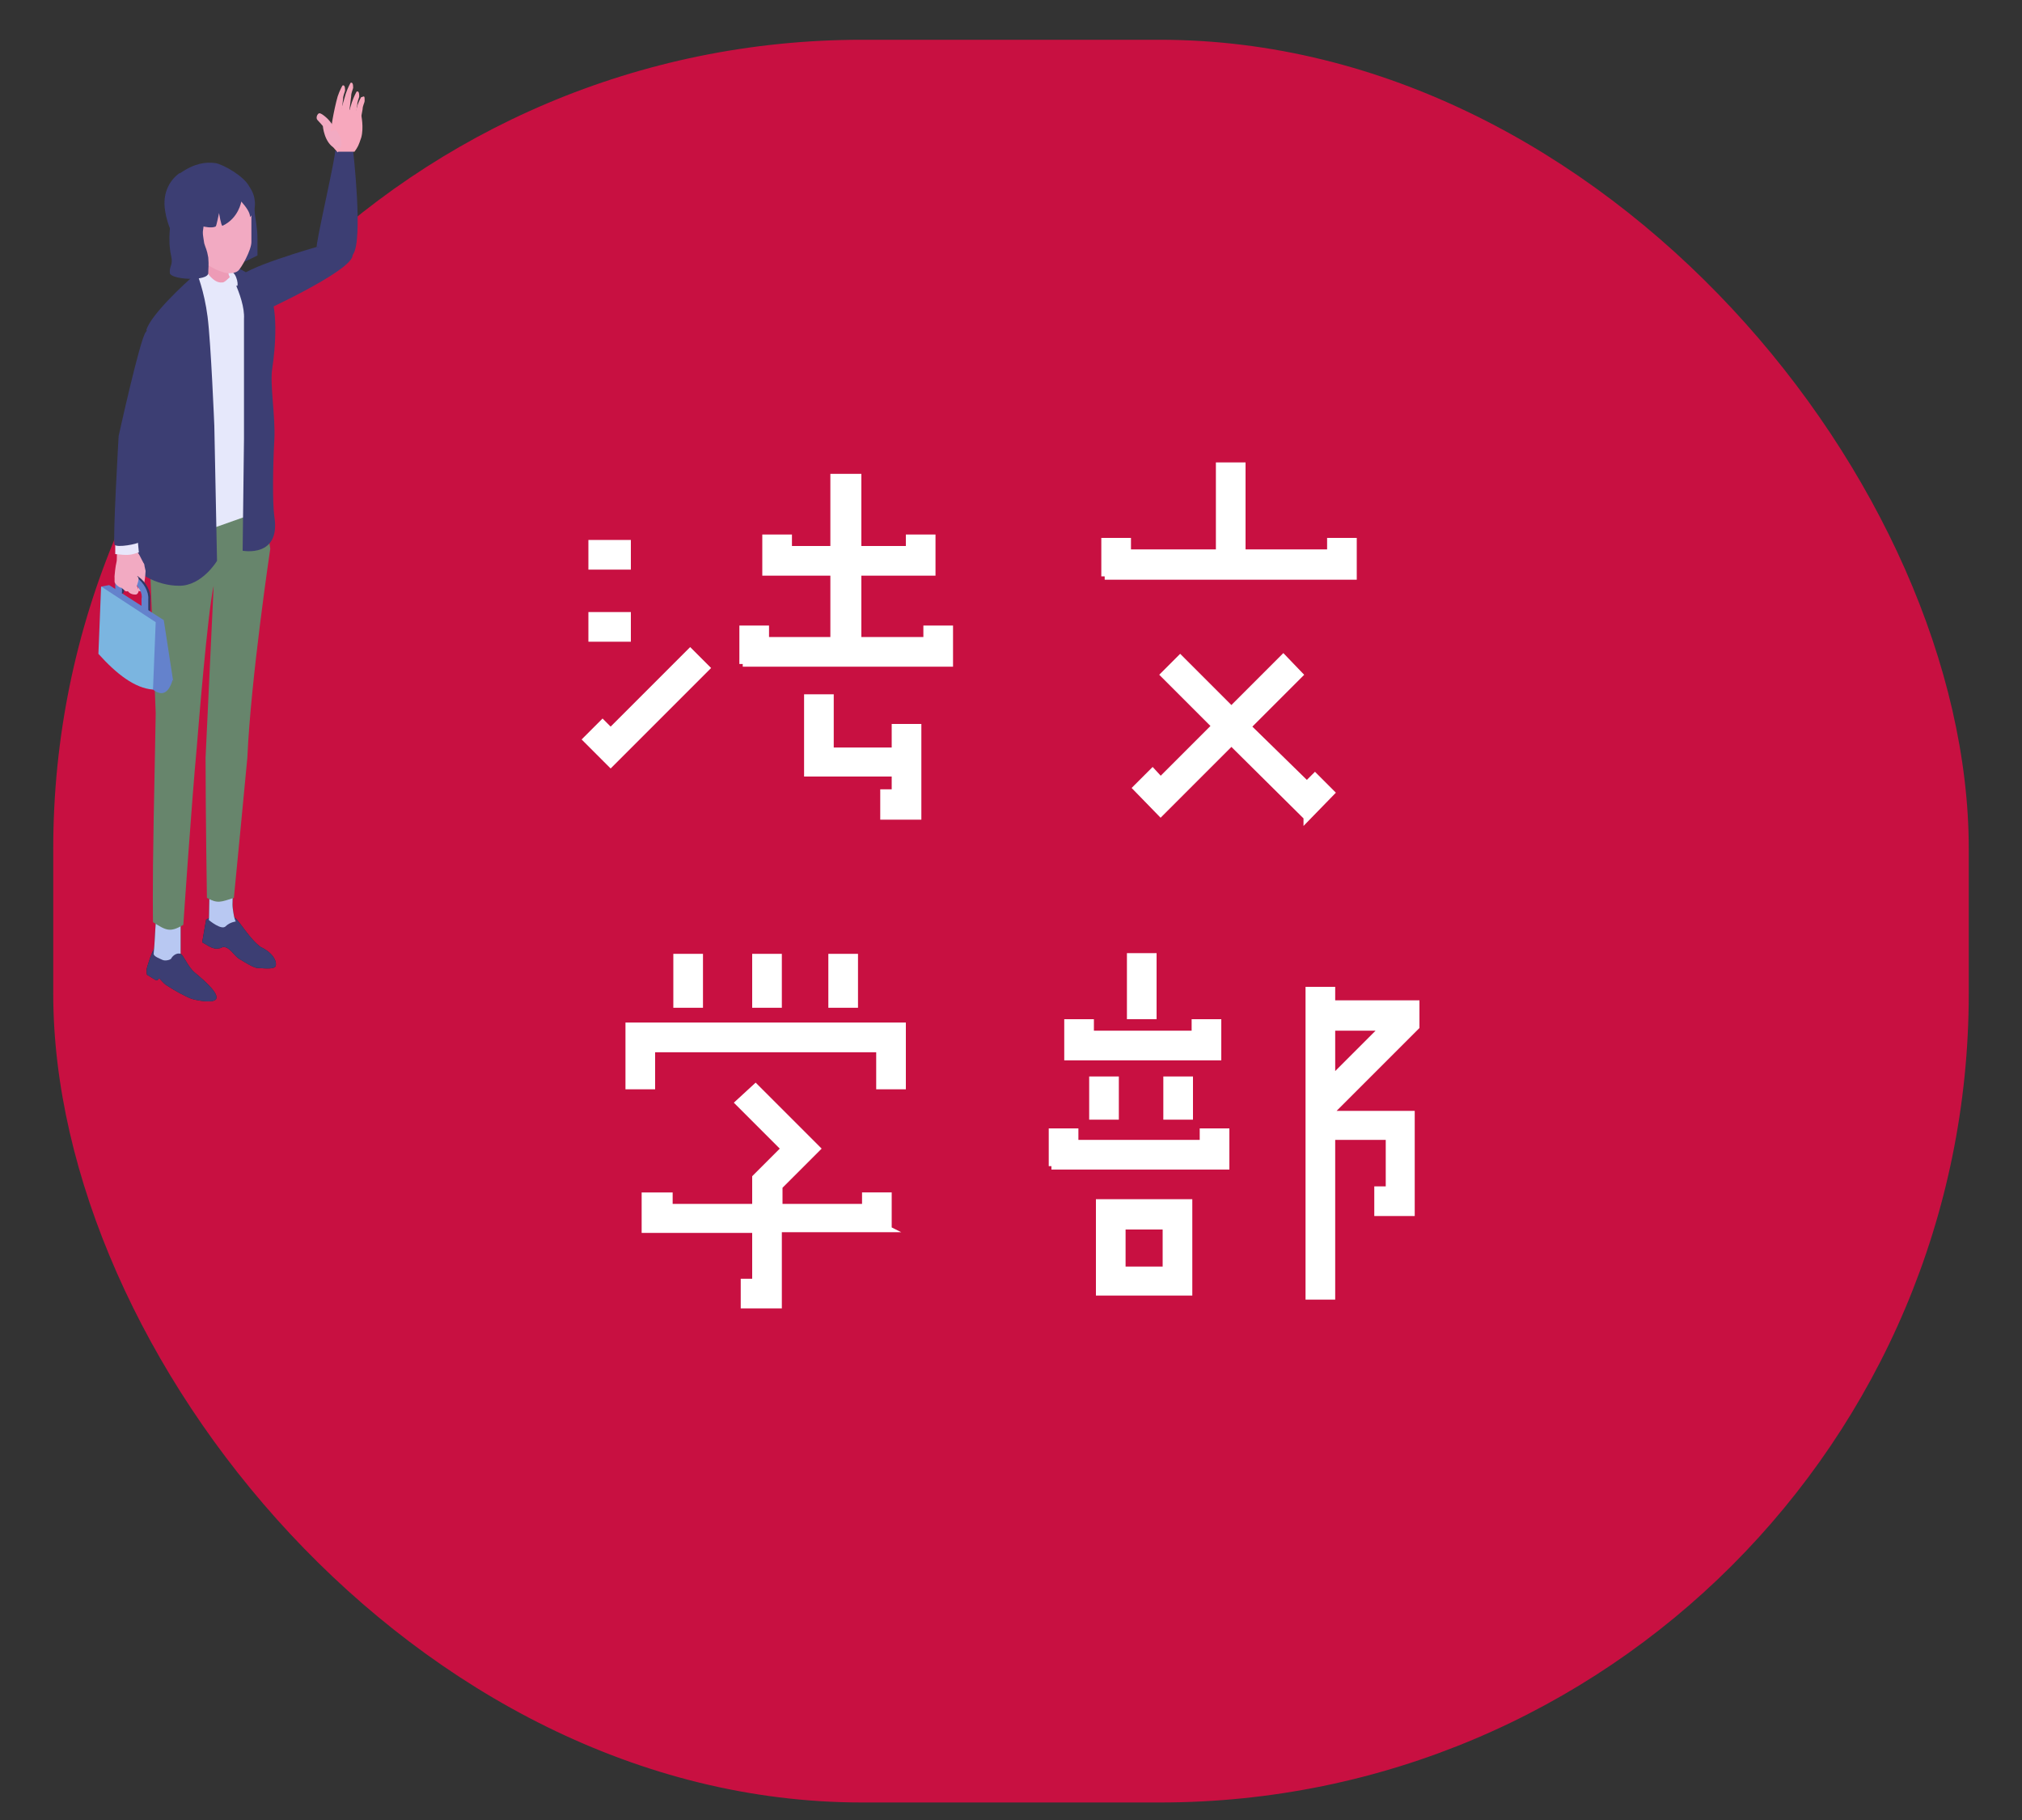 <?xml version="1.0" encoding="UTF-8"?>
<svg id="_レイヤー_1" xmlns="http://www.w3.org/2000/svg" width="300" height="270" version="1.1" viewBox="0 0 300 270">
  <rect x="0" y="0" width="300" height="270" fill="#333333" stroke="none"/>
  <!-- Generator: Adobe Illustrator 29.6.1, SVG Export Plug-In . SVG Version: 2.1.1 Build 9)  -->
  <defs>
    <style>
      .st0 {
        fill: #ffbaa3;
      }

      .st1 {
        fill: #fff;
        stroke: #fff;
        stroke-miterlimit: 10;
      }

      .st2 {
        fill: #6482cc;
      }

      .st3 {
        fill: #1e292b;
      }

      .st4 {
        fill: #303864;
      }

      .st5 {
        fill: #3c3e73;
      }

      .st6 {
        fill: #f7a8bd;
      }

      .st7 {
        fill: #ed9bb6;
      }

      .st8 {
        fill: #e8e6fb;
      }

      .st9 {
        fill: #b8c8f2;
      }

      .st10 {
        fill: #7bb5e0;
      }

      .st11 {
        fill: #e6e8fb;
      }

      .st12 {
        fill: #c81041;
      }

      .st13 {
        fill: #67856c;
      }

      .st14 {
        fill: #f2aac2;
      }
    </style>
  </defs>
  <rect class="st12" x="7.9" y="5.9" width="284.2" height="261.5" rx="120" ry="120"/>
  <g>
    <g>
      <path class="st5" d="M47.1,36.6s-11.6,3.3-11.6,4.7,3.1,5.1,3.1,5.1c0,0,13.2-6,13.7-8.4s-2.7-1.5-5.2-1.3h0Z"/>
      <g>
        <path class="st5" d="M47.1,36.6s3.8,3.3,5.3,1.1,0-15.2,0-15.3h-2.7c.3.1-3,14.2-2.7,14.3h.1Z"/>
        <g>
          <path class="st6" d="M50.1,22.6c-.7-.8-1.1-.9-1-3.4.4-.7,1.7-2.8,3-2.9.7,0,1.5.8,1.5.8,0,0,.4,1.8,0,3.3-.4,1.2-.5,1.4-1,2.1h-2.4Z"/>
          <path class="st14" d="M49.7,22c-1.6-.8-1.8-3.3-1.8-3.3,0,0-.5-.6-.8-.9s0-1,.3-1,1.2.7,1.7,1.4c.5.7,1.1,1.5,1.4,2.2.2.4.5,2-.8,1.6Z"/>
          <path class="st6" d="M50.8,12.7c0,0-.4.7-.7,1.6-.6,2.1-1.1,5.3-1,5.2l1.3-.5s.3-2.6.5-4.3c0-.6.3-1.1.3-1.3q0-.9-.4-.7Z"/>
          <path class="st6" d="M52,12.3c0,0-.4.7-.7,1.6-.6,2.1-1.1,3.6-.9,3.5h1.3s.2-1.4.4-3.1c0-.6.3-1.1.3-1.3q0-.9-.4-.7Z"/>
          <path class="st6" d="M52.9,13.6c0,0-.4.7-.7,1.6-.6,2.1-1.1,3.3-.9,3.2h1.4s0-1.1.3-2.8c0-.6.3-1.1.3-1.3q0-.9-.4-.7Z"/>
          <path class="st6" d="M53.6,14.4s-.4.6-.6,1.4c-.5,1.8-.9,1.8-.7,1.7l1.2.7s0-.5.3-2c0-.5.3-1,.3-1.2,0-.7,0-.8-.4-.6h0Z"/>
        </g>
      </g>
    </g>
    <g>
      <g>
        <g>
          <path class="st3" d="M23,140.6c-.4.3-1.1,2.6-1.2,3s0,1,0,1l1.3.8h.3s.1-.3.3-.2c0,0,.6.7.9.9,1.2.8,3,1.8,3.9,2.1,1.9.5,3.5.5,3.6-.1.3-1-2.6-3.3-3.3-3.9-.7-.6-1.4-2-1.7-2.4-.3-.5-2.7-1.9-2.7-1.9,0,0-1,.5-1.4.8h0Z"/>
          <path class="st3" d="M26.9,136.5l-3.7-.4c-.2,1.4-.2,3.4-.4,5.4,0,.4.9.7,1.3.9s1.2,0,1.3-.2c.2-.4.8-.9,1.4-.7v-5.1h.1Z"/>
          <path class="st3" d="M30.6,136.4c-.1.4-.6,3.4-.6,3.4l.7.4s1,.7,1.7.5c.4,0,.5-.2.7-.2.9-.1,1.6,1.2,2.3,1.7.7.4,2.2,1.4,2.8,1.4s2.5.3,2.7-.3-.3-1.9-2.2-2.8c-1.6-1.1-3.2-3.9-3.8-4.3s-2.8-.7-2.8-.7l-1.6,1h0Z"/>
          <path class="st3" d="M34.7,131.1h-3.6c0-.1-.1,5.4-.1,5.4,0,0,1.9,1.6,2.5.9.6-.6,1.5-.7,1.5-.7-.2-.1-.5-1.8-.5-2.5,0-1.9.2-3.2.2-3.2h0Z"/>
        </g>
        <g>
          <path class="st5" d="M23,140.6c-.4.3-1.1,2.6-1.2,3s0,1,0,1l1.3.8h.3s.1-.3.3-.2c0,0,.6.7.9.9,1.2.8,3,1.8,3.9,2.1,1.9.5,3.5.5,3.6-.1.3-1-2.6-3.3-3.3-3.9-.7-.6-1.4-2-1.7-2.4-.3-.5-2.7-1.9-2.7-1.9,0,0-1,.5-1.4.8h0Z"/>
          <path class="st9" d="M26.9,136.5l-3.7-.4c-.2,1.4-.2,3.4-.4,5.4,0,.4.9.7,1.3.9s1.2,0,1.3-.2c.2-.4.8-.9,1.4-.7v-5.1h.1Z"/>
          <path class="st5" d="M30.6,136.4c-.1.4-.6,3.4-.6,3.4l.7.4s1,.7,1.7.5c.4,0,.5-.2.7-.2.9-.1,1.6,1.2,2.3,1.7.7.4,2.2,1.4,2.8,1.4s2.5.3,2.7-.3-.3-1.9-2.2-2.8c-1.6-1.1-3.2-3.9-3.8-4.3s-2.8-.7-2.8-.7l-1.6,1h0Z"/>
          <path class="st9" d="M34.7,131.1h-3.6c0-.1-.1,5.4-.1,5.4,0,0,1.9,1.6,2.5.9.6-.6,1.5-.7,1.5-.7-.2-.1-.5-1.8-.5-2.5,0-1.9.2-3.2.2-3.2h0Z"/>
        </g>
      </g>
      <path class="st13" d="M22.7,136.8c1.9,1.2,2.5,1.6,4.5.4,0,0,1.2-17.8,2-26.4.2-2.5,1.6-19.9,2.5-23.9l-1.2,25.5c0,8.2.2,20.8.2,20.8,1.6.9,2.1.6,4,0,0,0,2-20.6,2-20.8.5-11.6,3.4-31,3.4-31l-1.3-8-2.7,1.6-14.1,2.2,1.1,28.6s-.2,11.2-.3,15.7c-.2,10.5-.1,15.3-.1,15.3h0Z"/>
    </g>
    <g>
      <path class="st11" d="M29.1,41.3c-2.2,1.4-4.6,4.8-4.6,4.8l-2,30.3,5,3.4,12.7-4.5-1.6-11.9,1.2-14.2s-1.4-4.9-3.3-6.7c-1.7-1.7-5.2-2.7-7.4-1.3h0Z"/>
      <path class="st5" d="M33.5,38.9s4,1.6,6,3.8,1.3,9.4.9,11.9c-.4,2.5.5,7.2.3,10.7-.2,3.6-.3,9.2,0,11.3,1,6.2-4.7,5.1-4.7,5.1l.2-16.6v-17.8c.2-3.3-2.9-8.4-2.9-8.4h.2Z"/>
      <path class="st5" d="M21.7,49c.6-2.2,5.5-6.8,7.5-8.5,0,0,1.1,2.6,1.6,6.5s1,16.2,1,16.2l.4,20s-2.2,3.7-5.6,3.7-7-2-7.4-4.3,2.9-17.9,2.9-17.9c-.8-6.5-.9-13.6-.3-15.7h-.1Z"/>
    </g>
    <g>
      <path class="st11" d="M35,42.3c-.7.3-1.3,0-2,0s-1.5-.6-2.1-1c-.5-.3-.9-.7-1.1-1.2s-.2-1.2.3-1.5c.8.6,2,1.7,3.5,1.5s1.8,2.2,1.6,2.3h-.2Z"/>
      <path class="st5" d="M32.9,26.4c1.1-.1,2.7.7,3.5,1.2,1.2.8,1.4,3.6,1.4,4s.4,2.1.4,3.8c0,2.5,0,2.5,0,2.5,0,0-4.6,2.4-4.9,1.5-1.5-3.6-1.4-12.9-.2-13h-.2Z"/>
      <path class="st7" d="M34.4,38.3c-.2.9-.4,1.4-.5,2.2,0,.7.8,1,.5,2.1s-4.2,0-4.2-.2c0-1.8-.8-3.6-1.3-4.8-1.2-3,4.3-.8,5.4.8h0Z"/>
      <path class="st14" d="M33.1,40.4c.6.2,1.7.2,2.2-.2s2-3.1,2-4.3,0-3.9,0-4.4c-.2-4.5-4.4-5.8-8.1-4-4.7,2.3-2.1,5.2-.5,8.5.2.5.7,2,1.1,2.5.5.5,1.9,1.5,3.4,1.9Z"/>
      <path class="st0" d="M27.5,33.9c-.8,0-.5,1.3.4,2.8,0,.2.9,1,1.2.9.4-.2,0-1.4-.2-1.5-1.2-.4.4-2.4-1.4-2.2Z"/>
      <path class="st5" d="M26.7,25.7c2.2-1.5,3.8-1.7,5.3-1.5,1.1.2,4.2,1.9,5,3.5,0,0,.7.9.8,2.1.2,1.6-.7,2.4-.7,2.4,0-.7-.6-1.5-1.3-2.3,0,0-.4,2.5-2.8,3.6-.2,0-.5-1.9-.5-1.9,0,0-.4,2-.5,2-.6.3-1.8,0-1.8,0l-.3,2.2s-.6-1-.7-.8c-.3.8,0,3.3.1,3.8,0,0-1.7-1.1-2.6-2.2-.9-1.1-1.9-3.3-2.2-5.3-.5-3,1-4.8,2.1-5.6h.1Z"/>
      <path class="st14" d="M29.6,35.5c.4.9,1.1,1.4.4,1.7s-1.6,0-2-.9-.4-1.9.3-2.2c.7-.3.9.5,1.3,1.4Z"/>
      <path class="st11" d="M34.6,43c-.5.6-1.4,1.1-2.1.9-.8-.2-2.2-.9-2.4-1.4-.2-.5-.8-2.8-.4-3.2.8.6,1.8,2.8,3.3,2.6.5,0,1.2-1.1,1.5-1,.5.2.7,1.5.2,2.1h-.1Z"/>
      <path class="st5" d="M25.2,32.6s3.1-.7,4.5.9c.4.5.4,1.5.6,2.6.2.7.4.9.6,2.1.1,1.2,0,1.6,0,2.3,0,1.3-5.6,1-5.7,0-.1-1.1.5-1.1.2-2.5-.6-2.6,0-5.4,0-5.4h-.2Z"/>
    </g>
    <g>
      <g>
        <path class="st14" d="M19.9,82.6c.9.4,1.4.4,1.7,2.1,0,.3-.2,3.3-.9,3-.4,0-.1-.9-.2-1.2,0-.8-.4-1.4-.9-2-.5-.8-.3-1.2.2-1.9h0Z"/>
        <g>
          <path class="st4" d="M21.7,90.9h0c-.2,0-.4-.2-.4-.5v-1.7c.2-.8-.5-1.9-1.2-2.4l-.7-.5c-.3-.2-.7-.3-.8-.2-.2,0-.2.3-.2.5v1.7c-.1.2-.3.4-.6.4s-.4-.2-.4-.5v-1.7c.1-.6.4-1,.8-1.2.5-.2,1.1,0,1.7.3l.7.5c1,.7,1.8,2.1,1.7,3.2v1.7c-.1.2-.3.4-.5.4h-.1Z"/>
          <path class="st2" d="M25.6,100.9c-.6,2-1.6,2.4-2.9,1.4l-6.9-9.5-.7-5.8,1.1-.2,8.1,5.2,1.4,9.1v-.2Z"/>
          <path class="st10" d="M22.7,102.3c-2.7-.2-5.4-2.3-8.1-5.3l.4-10,8.1,5.3-.4,10Z"/>
          <path class="st2" d="M21.4,91h0c-.2,0-.4-.2-.4-.5v-1.7c.2-.8-.5-1.9-1.2-2.4l-.7-.5c-.3-.2-.7-.3-.8-.2-.2,0-.2.3-.2.5v1.7c-.1.2-.3.4-.6.4s-.4-.2-.4-.5v-1.7c.1-.6.4-1,.8-1.2.5-.2,1.1,0,1.7.3l.7.5c1,.7,1.8,2.1,1.7,3.2v1.7c-.1.2-.3.4-.5.4h-.1Z"/>
        </g>
        <path class="st14" d="M20.5,85.6c.2.3-.2,1.3-.2,1.3l.3.7s-.1.7-.6.6c-.5,0-1.2-.3-1.2-1.1s.2-1.2.3-1.5c.2-.5,1-.6,1.3,0,0,0-.1,0,0,0h.1Z"/>
        <path class="st14" d="M21.4,83.7c-.4-.6-.9-2.1-1.6-2.3-.3,0-1.9,0-2.2.3-.4.3-.2,1.1-.3,1.6-.2.8-.3,2.1-.3,2.1,0,0,0,.7.5.8.3,0,.7.2,1,.2,1,0,1.6-.6,2.3-1.3.4-.4.7-1,.6-1.4Z"/>
        <path class="st14" d="M17.8,86.2c-.1.9.6,1.3.6,1.3.3.4.6.2,1,0,0,0,0-1.5-.6-2-.6,0-.9.3-1,.7Z"/>
        <path class="st14" d="M17.7,85.9c-.4.5.6,1.7.7,1.4q0-.4-.2-.9c-.1-.5-.3-.6-.5-.5Z"/>
        <path class="st14" d="M17.8,86c-.1-.2-.6-.5-.8-.5v.8c0,.3.7.9,1,.9s.1-.8-.2-1.1h0Z"/>
      </g>
      <g>
        <path class="st8" d="M20.7,81.9c-1.4.5-1.7.5-3.6.3v-2.4h3.3l.2,2.1h.1Z"/>
        <path class="st5" d="M20.7,80.4c-.2.3-3.4.9-3.7.4s.6-16.1.6-16.1c0,0,3.1-14.1,4-15.4s6.4-2.6,6.4-2.6c0,0-4.7,16.3-4.8,18.6,0,2.3-2.4,14.7-2.6,15h.1Z"/>
      </g>
    </g>
  </g>
  <g>
    <path class="st1" d="M90.6,113.3l-3.6-3.6,2.4-2.4,1.2,1.2,11.8-11.8,2.4,2.4-14.2,14.2ZM87.8,84v-3.4h5.3v3.4h-5.3ZM87.8,94.7v-3.4h5.3v3.4h-5.3ZM110.2,98.5v-5.2h3.4v1.7h10.1v-10.1h-10.1v-5.1h3.4v1.7h6.7v-10.7h3.6v10.7h7.6v-1.7h3.4v5.1h-11v10.1h10.2v-1.7h3.4v5.1h-30.7ZM131.1,121v-3.4h1.7v-2.9h-13v-11.2h3.4v7.9h9.6v-3.5h3.4v13.2h-5.1,0Z"/>
    <path class="st1" d="M163.9,85.5v-5.2h3.4v1.7h13.6v-12.9h3.4v12.9h13.1v-1.7h3.4v5.2h-36.9ZM193.9,121.2l-11.2-11.1-10.5,10.5-3.6-3.7,2.4-2.4,1.2,1.3,8.1-8.1-7.6-7.6,2.4-2.4,7.6,7.6,7.7-7.7,2.4,2.5-7.7,7.7,8.8,8.6,1.2-1.2,2.4,2.4-3.6,3.7h0Z"/>
    <path class="st1" d="M133.9,161.1h-3.4v-5.5h-33.8v5.5h-3.4v-8.9h40.6v8.9ZM131.6,182.3h-16.1v11.3h-5.1v-3.4h1.7v-7.8h-16.4v-5h3.6v1.7h12.8v-4.4l4.3-4.3-6.8-6.8,2.5-2.3,9.1,9.1-5.6,5.6v3.1h12.8v-1.7h3.4v4.9h-.2ZM100.4,149v-7h3.4v7h-3.4ZM112.1,149v-7h3.4v7h-3.4ZM123.4,149v-7h3.4v7h-3.4Z"/>
    <path class="st1" d="M156.1,173v-5.1h3.4v1.7h19v-1.7h3.4v5.1h-25.9.1ZM158.4,156.8v-5.1h3.4v1.7h15.5v-1.7h3.4v5.1h-22.3,0ZM162.1,165.6v-5.4h3.4v5.4h-3.4ZM163.1,191.7v-13.3h13.3v13.3h-13.3ZM173,181.9h-6.5v6.5h6.5v-6.5ZM167.7,150.7v-8.8h3.4v8.8h-3.4ZM173.1,165.6v-5.4h3.4v5.4h-3.4ZM197.6,164.9v.4h11.8v14.6h-5v-3.4h1.7v-7.9h-8.5v23.7h-3.4v-45.4h3.4v2h12.5v3.4l-12.5,12.5h0ZM197.6,152.4v7.7l7.7-7.7h-7.7Z"/>
  </g>
</svg>
